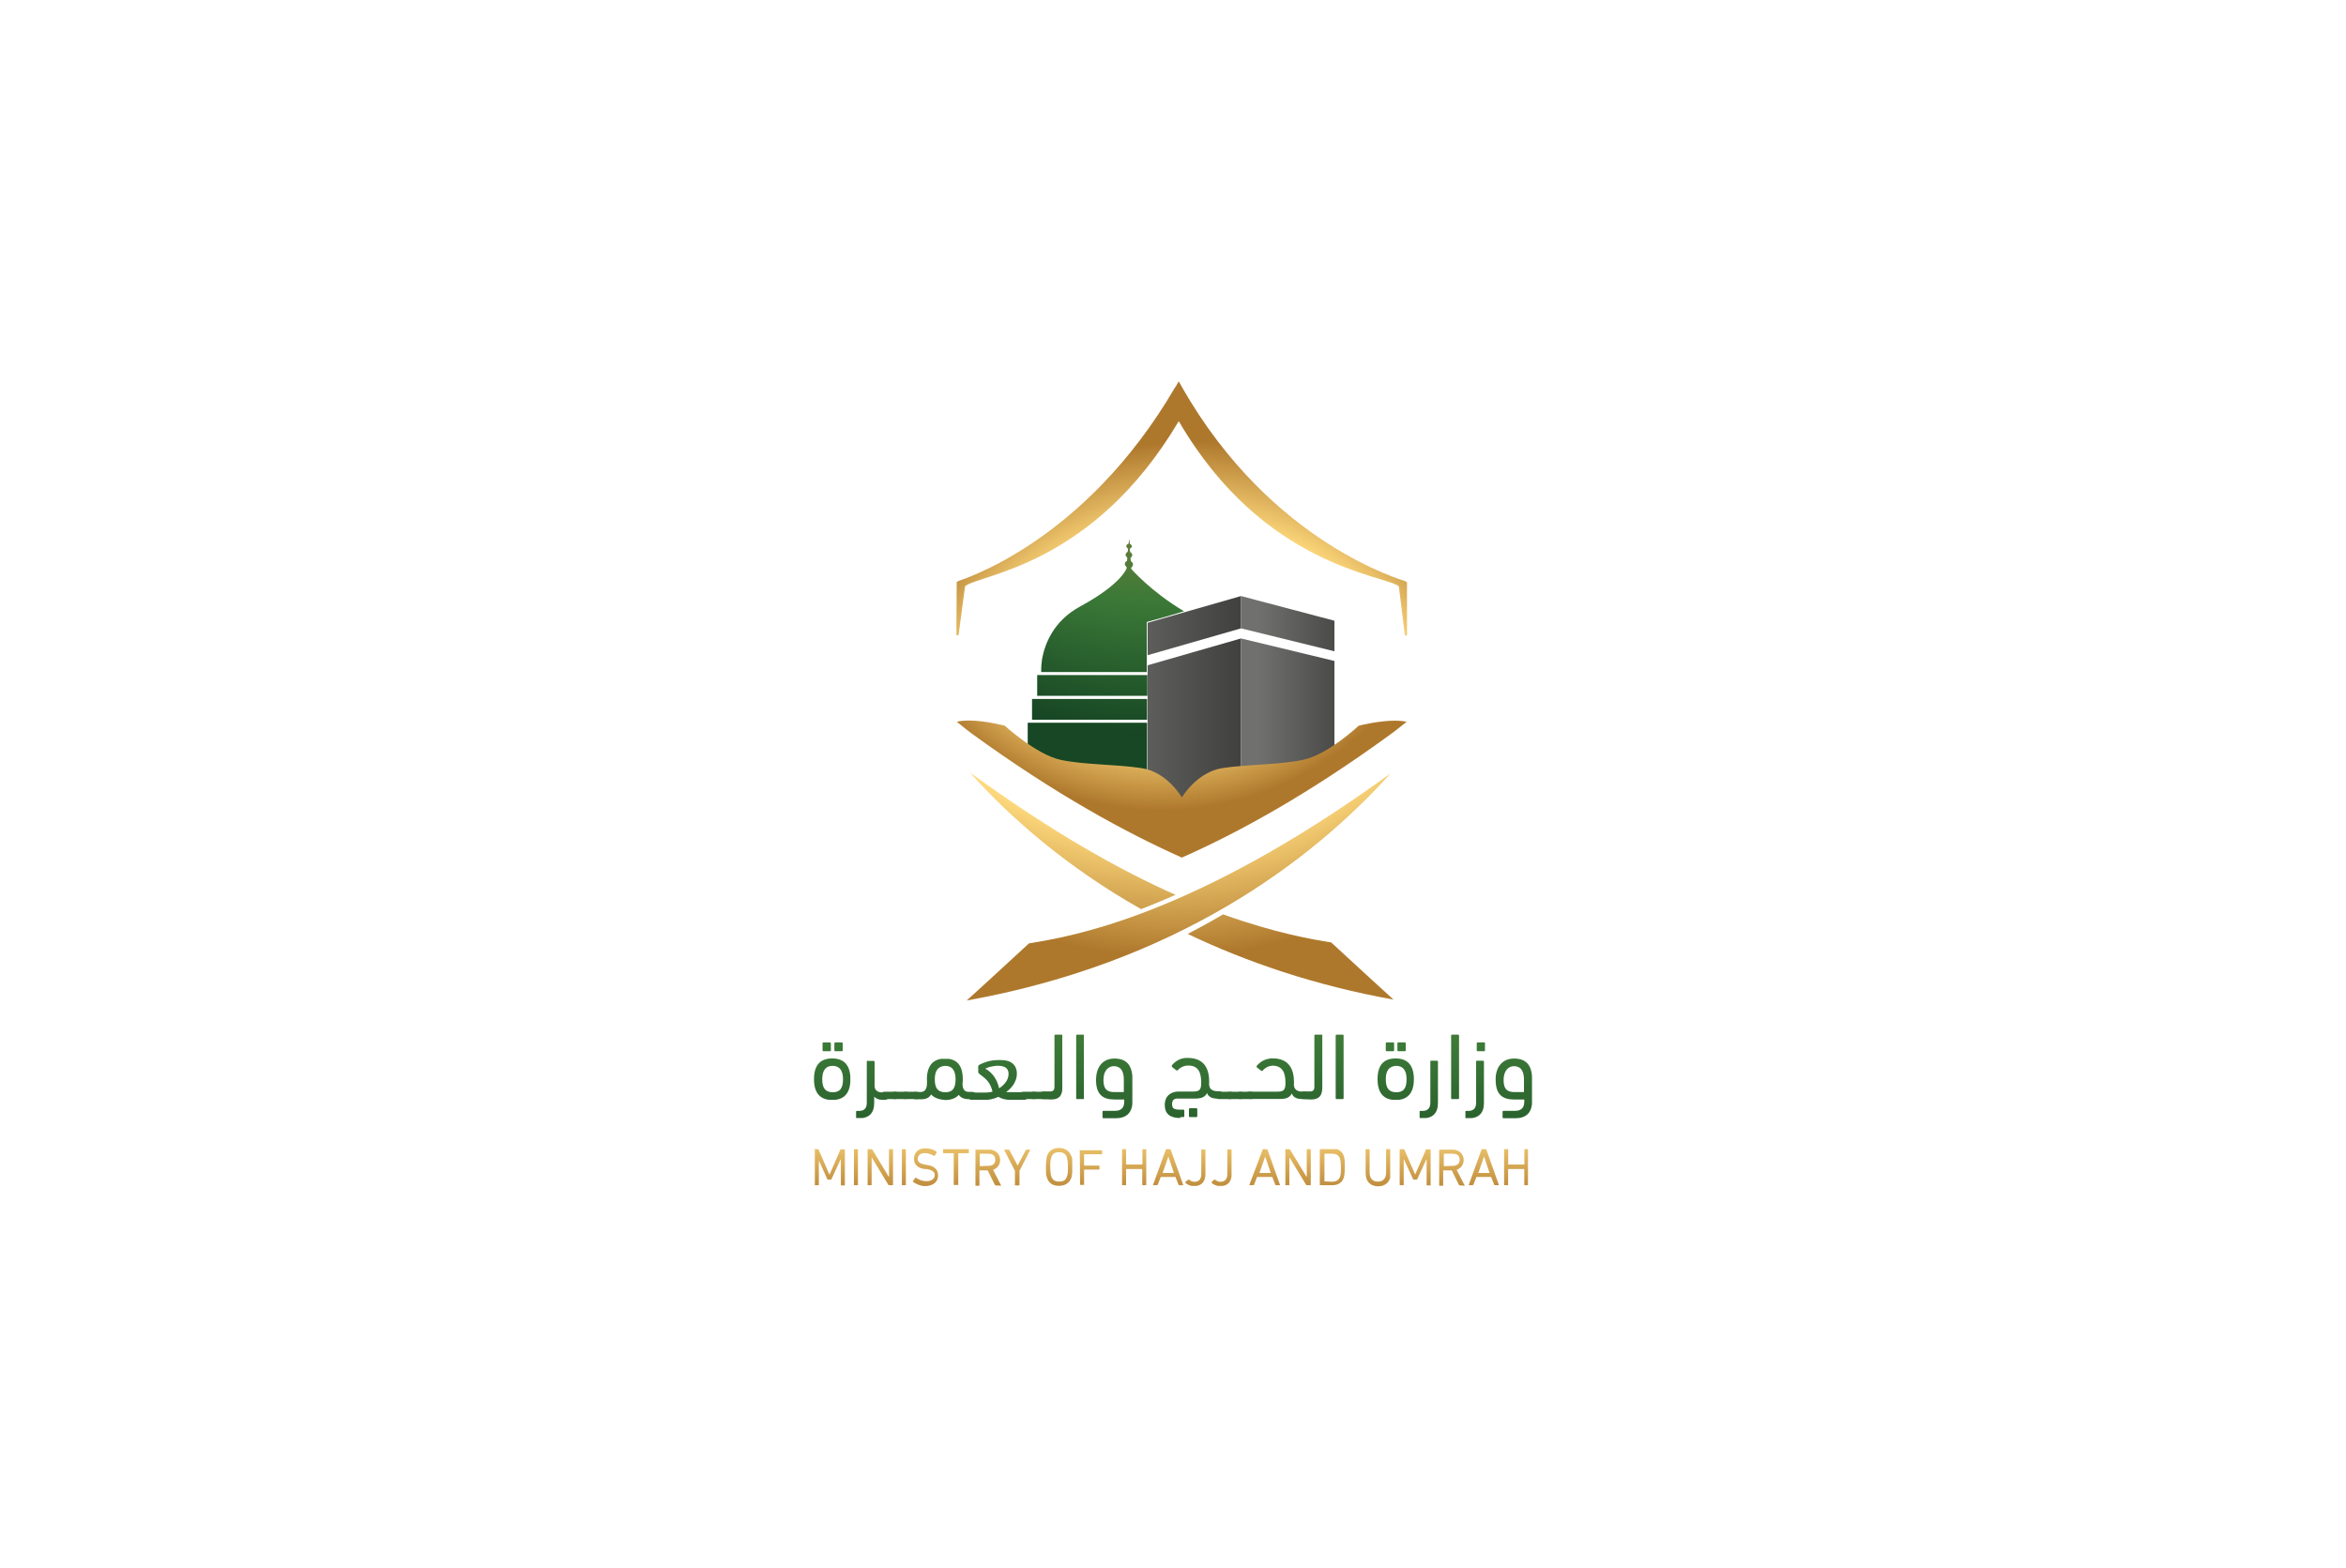 <?xml version="1.0" encoding="UTF-8"?>
<svg id="Layer_2" data-name="Layer 2" xmlns="http://www.w3.org/2000/svg" xmlns:xlink="http://www.w3.org/1999/xlink" viewBox="0 0 228 152.36">
  <defs>
    <style>
      .cls-1 {
        fill: none;
      }

      .cls-2 {
        fill: url(#radial-gradient-7);
      }

      .cls-3 {
        fill: url(#radial-gradient-6);
      }

      .cls-4 {
        fill: url(#radial-gradient-5);
      }

      .cls-5 {
        fill: url(#radial-gradient-4);
      }

      .cls-6 {
        fill: url(#radial-gradient-9);
      }

      .cls-7 {
        fill: url(#radial-gradient-8);
      }

      .cls-8 {
        fill: url(#radial-gradient-3);
      }

      .cls-9 {
        fill: url(#radial-gradient-2);
      }

      .cls-10 {
        fill: url(#linear-gradient-8);
      }

      .cls-11 {
        fill: url(#linear-gradient-7);
      }

      .cls-12 {
        fill: url(#linear-gradient-5);
      }

      .cls-13 {
        fill: url(#linear-gradient-6);
      }

      .cls-14 {
        fill: url(#linear-gradient-9);
      }

      .cls-15 {
        fill: url(#linear-gradient-4);
      }

      .cls-16 {
        fill: url(#linear-gradient-3);
      }

      .cls-17 {
        fill: url(#linear-gradient-2);
      }

      .cls-18 {
        fill: url(#radial-gradient);
      }

      .cls-19 {
        fill: url(#linear-gradient);
      }

      .cls-20 {
        clip-path: url(#clippath-17);
      }

      .cls-21 {
        clip-path: url(#clippath-19);
      }

      .cls-22 {
        clip-path: url(#clippath-11);
      }

      .cls-23 {
        clip-path: url(#clippath-16);
      }

      .cls-24 {
        clip-path: url(#clippath-18);
      }

      .cls-25 {
        clip-path: url(#clippath-10);
      }

      .cls-26 {
        clip-path: url(#clippath-15);
      }

      .cls-27 {
        clip-path: url(#clippath-13);
      }

      .cls-28 {
        clip-path: url(#clippath-14);
      }

      .cls-29 {
        clip-path: url(#clippath-12);
      }

      .cls-30 {
        clip-path: url(#clippath-50);
      }

      .cls-31 {
        clip-path: url(#clippath-55);
      }

      .cls-32 {
        clip-path: url(#clippath-52);
      }

      .cls-33 {
        clip-path: url(#clippath-57);
      }

      .cls-34 {
        clip-path: url(#clippath-54);
      }

      .cls-35 {
        clip-path: url(#clippath-56);
      }

      .cls-36 {
        clip-path: url(#clippath-53);
      }

      .cls-37 {
        clip-path: url(#clippath-51);
      }

      .cls-38 {
        clip-path: url(#clippath-58);
      }

      .cls-39 {
        clip-path: url(#clippath-31);
      }

      .cls-40 {
        clip-path: url(#clippath-32);
      }

      .cls-41 {
        clip-path: url(#clippath-33);
      }

      .cls-42 {
        clip-path: url(#clippath-34);
      }

      .cls-43 {
        clip-path: url(#clippath-35);
      }

      .cls-44 {
        clip-path: url(#clippath-39);
      }

      .cls-45 {
        clip-path: url(#clippath-30);
      }

      .cls-46 {
        clip-path: url(#clippath-36);
      }

      .cls-47 {
        clip-path: url(#clippath-37);
      }

      .cls-48 {
        clip-path: url(#clippath-38);
      }

      .cls-49 {
        clip-path: url(#clippath-27);
      }

      .cls-50 {
        clip-path: url(#clippath-29);
      }

      .cls-51 {
        clip-path: url(#clippath-26);
      }

      .cls-52 {
        clip-path: url(#clippath-28);
      }

      .cls-53 {
        clip-path: url(#clippath-20);
      }

      .cls-54 {
        clip-path: url(#clippath-21);
      }

      .cls-55 {
        clip-path: url(#clippath-22);
      }

      .cls-56 {
        clip-path: url(#clippath-23);
      }

      .cls-57 {
        clip-path: url(#clippath-24);
      }

      .cls-58 {
        clip-path: url(#clippath-25);
      }

      .cls-59 {
        clip-path: url(#clippath-41);
      }

      .cls-60 {
        clip-path: url(#clippath-42);
      }

      .cls-61 {
        clip-path: url(#clippath-43);
      }

      .cls-62 {
        clip-path: url(#clippath-44);
      }

      .cls-63 {
        clip-path: url(#clippath-45);
      }

      .cls-64 {
        clip-path: url(#clippath-49);
      }

      .cls-65 {
        clip-path: url(#clippath-40);
      }

      .cls-66 {
        clip-path: url(#clippath-46);
      }

      .cls-67 {
        clip-path: url(#clippath-47);
      }

      .cls-68 {
        clip-path: url(#clippath-48);
      }

      .cls-69 {
        clip-path: url(#clippath-1);
      }

      .cls-70 {
        clip-path: url(#clippath-3);
      }

      .cls-71 {
        clip-path: url(#clippath-4);
      }

      .cls-72 {
        clip-path: url(#clippath-2);
      }

      .cls-73 {
        clip-path: url(#clippath-7);
      }

      .cls-74 {
        clip-path: url(#clippath-6);
      }

      .cls-75 {
        clip-path: url(#clippath-9);
      }

      .cls-76 {
        clip-path: url(#clippath-8);
      }

      .cls-77 {
        clip-path: url(#clippath-5);
      }

      .cls-78 {
        fill: #fff;
      }

      .cls-79 {
        fill: url(#linear-gradient-43);
      }

      .cls-80 {
        fill: url(#linear-gradient-40);
      }

      .cls-81 {
        fill: url(#linear-gradient-41);
      }

      .cls-82 {
        fill: url(#linear-gradient-42);
      }

      .cls-83 {
        fill: url(#linear-gradient-49);
      }

      .cls-84 {
        fill: url(#linear-gradient-48);
      }

      .cls-85 {
        fill: url(#linear-gradient-45);
      }

      .cls-86 {
        fill: url(#linear-gradient-47);
      }

      .cls-87 {
        fill: url(#linear-gradient-44);
      }

      .cls-88 {
        fill: url(#linear-gradient-46);
      }

      .cls-89 {
        fill: url(#linear-gradient-10);
      }

      .cls-90 {
        fill: url(#linear-gradient-11);
      }

      .cls-91 {
        fill: url(#linear-gradient-12);
      }

      .cls-92 {
        fill: url(#linear-gradient-13);
      }

      .cls-93 {
        fill: url(#linear-gradient-19);
      }

      .cls-94 {
        fill: url(#linear-gradient-14);
      }

      .cls-95 {
        fill: url(#linear-gradient-21);
      }

      .cls-96 {
        fill: url(#linear-gradient-20);
      }

      .cls-97 {
        fill: url(#linear-gradient-22);
      }

      .cls-98 {
        fill: url(#linear-gradient-23);
      }

      .cls-99 {
        fill: url(#linear-gradient-28);
      }

      .cls-100 {
        fill: url(#linear-gradient-25);
      }

      .cls-101 {
        fill: url(#linear-gradient-32);
      }

      .cls-102 {
        fill: url(#linear-gradient-31);
      }

      .cls-103 {
        fill: url(#linear-gradient-33);
      }

      .cls-104 {
        fill: url(#linear-gradient-30);
      }

      .cls-105 {
        fill: url(#linear-gradient-15);
      }

      .cls-106 {
        fill: url(#linear-gradient-16);
      }

      .cls-107 {
        fill: url(#linear-gradient-17);
      }

      .cls-108 {
        fill: url(#linear-gradient-18);
      }

      .cls-109 {
        fill: url(#linear-gradient-35);
      }

      .cls-110 {
        fill: url(#linear-gradient-34);
      }

      .cls-111 {
        fill: url(#linear-gradient-36);
      }

      .cls-112 {
        fill: url(#linear-gradient-38);
      }

      .cls-113 {
        fill: url(#linear-gradient-27);
      }

      .cls-114 {
        fill: url(#linear-gradient-24);
      }

      .cls-115 {
        fill: url(#linear-gradient-26);
      }

      .cls-116 {
        fill: url(#linear-gradient-29);
      }

      .cls-117 {
        fill: url(#linear-gradient-37);
      }

      .cls-118 {
        fill: url(#linear-gradient-39);
      }

      .cls-119 {
        fill: url(#linear-gradient-50);
      }

      .cls-120 {
        clip-path: url(#clippath);
      }
    </style>
    <clipPath id="clippath">
      <polygon class="cls-1" points="120.61 62.05 111.53 64.66 111.53 78.73 120.61 76.71 120.61 62.05"/>
    </clipPath>
    <linearGradient id="linear-gradient" x1="-723.37" y1="435.01" x2="-722.95" y2="435.01" gradientTransform="translate(-27793.13 -16716.11) rotate(-180) scale(38.59 -38.59)" gradientUnits="userSpaceOnUse">
      <stop offset="0" stop-color="#3d3d3b"/>
      <stop offset="1" stop-color="#70706f"/>
    </linearGradient>
    <clipPath id="clippath-1">
      <polygon class="cls-1" points="120.61 57.93 111.53 60.53 111.53 63.68 120.61 61.07 120.61 57.93"/>
    </clipPath>
    <linearGradient id="linear-gradient-2" y1="435.35" y2="435.35" gradientTransform="translate(-27793.13 -16738.91) rotate(-180) scale(38.59 -38.59)" xlink:href="#linear-gradient"/>
    <clipPath id="clippath-2">
      <polygon class="cls-1" points="120.61 62.05 120.61 62.05 120.61 76.71 129.69 73.32 129.69 64.24 120.61 62.05"/>
    </clipPath>
    <linearGradient id="linear-gradient-3" x1="-729.23" y1="440.55" x2="-728.81" y2="440.55" gradientTransform="translate(-17289.02 -10453.62) rotate(-180) scale(23.89 -23.89)" xlink:href="#linear-gradient"/>
    <clipPath id="clippath-3">
      <polygon class="cls-1" points="120.61 57.93 120.61 57.93 120.61 61.07 129.69 63.3 129.69 60.33 120.61 57.93"/>
    </clipPath>
    <linearGradient id="linear-gradient-4" x1="-729.23" y1="441.06" x2="-728.81" y2="441.06" gradientTransform="translate(-17289.02 -10474.47) rotate(-180) scale(23.89 -23.89)" xlink:href="#linear-gradient"/>
    <clipPath id="clippath-4">
      <path class="cls-1" d="M79.91,104.89c0-.8.3-1.3,1.01-1.3s1.01.5,1.01,1.3c0,.89-.3,1.27-1.01,1.27-.71-.02-1.01-.4-1.01-1.27M79.11,104.89c0,1.43.68,2.02,1.77,2.02s1.77-.59,1.77-2.02-.68-2.02-1.77-2.02-1.77.57-1.77,2.02M80.03,101.31s-.09,0-.09.09v.68s0,.09.09.09h.63s.09,0,.09-.09v-.68s0-.09-.09-.09h-.63ZM81.18,101.31s-.09,0-.09.09v.68s0,.09.09.09h.63s.09,0,.09-.09v-.68s0-.09-.09-.09h-.63Z"/>
    </clipPath>
    <linearGradient id="linear-gradient-5" x1="-709.87" y1="430.32" x2="-709.45" y2="430.32" gradientTransform="translate(-45998.97 76084.7) rotate(90) scale(107.08 -107.08)" gradientUnits="userSpaceOnUse">
      <stop offset="0" stop-color="#ab882a"/>
      <stop offset=".04" stop-color="#ab882a"/>
      <stop offset=".17" stop-color="#9e8435"/>
      <stop offset=".32" stop-color="#8f803c"/>
      <stop offset=".66" stop-color="#3b7937"/>
      <stop offset="1" stop-color="#174724"/>
    </linearGradient>
    <clipPath id="clippath-5">
      <path class="cls-1" d="M84.33,103.08s-.09,0-.09.09v4c0,.54-.24.8-.75.8h-.21s-.09,0-.09.09v.54s0,.09.09.09h.17c1.01,0,1.51-.5,1.51-1.51v-.59c.21.21.47.3.75.3h.21c.3,0,.38-.03.38-.38,0-.26-.12-.33-.38-.33h-.09c-.54,0-.83-.21-.83-.63v-2.35s0-.09-.09-.09h-.59v-.02Z"/>
    </clipPath>
    <linearGradient id="linear-gradient-6" y1="430.27" y2="430.27" gradientTransform="translate(-45989.78 76084.7) rotate(90) scale(107.08 -107.08)" xlink:href="#linear-gradient-5"/>
    <clipPath id="clippath-6">
      <path class="cls-1" d="M85.96,106.11c-.26,0-.3.09-.3.38,0,.26.03.33.3.33h1.01c.3,0,.38-.09.38-.38,0-.24-.12-.33-.38-.33h-1.01Z"/>
    </clipPath>
    <linearGradient id="linear-gradient-7" x1="-709.87" y1="430.25" x2="-709.45" y2="430.25" gradientTransform="translate(-45985.57 76084.7) rotate(90) scale(107.08 -107.08)" xlink:href="#linear-gradient-5"/>
    <clipPath id="clippath-7">
      <path class="cls-1" d="M86.97,106.11c-.26,0-.3.09-.3.38,0,.26.03.33.3.33h1.01c.3,0,.38-.09.38-.38,0-.24-.12-.33-.38-.33h-1.01Z"/>
    </clipPath>
    <linearGradient id="linear-gradient-8" x1="-709.87" y1="430.23" x2="-709.45" y2="430.23" gradientTransform="translate(-45983.18 76084.7) rotate(90) scale(107.08 -107.08)" xlink:href="#linear-gradient-5"/>
    <clipPath id="clippath-8">
      <path class="cls-1" d="M88.03,106.11c-.24,0-.3.09-.3.38,0,.26.03.33.3.33h1.01c.3,0,.38-.09.38-.38,0-.24-.12-.33-.38-.33h-1.01Z"/>
    </clipPath>
    <linearGradient id="linear-gradient-9" x1="-709.87" y1="430.22" x2="-709.45" y2="430.22" gradientTransform="translate(-45980.68 76084.7) rotate(90) scale(107.08 -107.08)" xlink:href="#linear-gradient-5"/>
    <clipPath id="clippath-9">
      <path class="cls-1" d="M90.85,104.89c0-.8.3-1.27,1.01-1.3.71,0,1.01.5,1.01,1.3,0,.89-.3,1.27-1.01,1.27-.73-.02-1.01-.4-1.01-1.27M90.09,104.92v.38c0,.63-.3.83-.59.83h-.47c-.3,0-.38.03-.38.33,0,.26.12.38.38.38h.42c.33,0,.8-.03,1.04-.47.3.33.77.5,1.39.54.54,0,1.01-.17,1.3-.5.26.38.71.42,1.04.42h.21c.3,0,.38-.03.38-.38,0-.26-.12-.33-.38-.33h-.3c-.3,0-.59-.17-.59-.8.03-.12.03-.3.03-.42,0-1.43-.63-2.02-1.77-2.02-1.04.02-1.72.61-1.72,2.04Z"/>
    </clipPath>
    <linearGradient id="linear-gradient-10" x1="-709.87" y1="430.18" x2="-709.45" y2="430.18" gradientTransform="translate(-45973.13 76084.7) rotate(90) scale(107.08 -107.08)" xlink:href="#linear-gradient-5"/>
    <clipPath id="clippath-10">
      <path class="cls-1" d="M95.76,103.88c.12-.12.63-.26,1.13-.3.68,0,1.13.17,1.13.8s-.5,1.13-.92,1.39c-.19-.89-.7-1.57-1.34-1.9M96.97,103.03c-.83,0-1.51.3-1.81.47-.03,0-.09.09-.09.17v.54s.03.09.12.17c.54.42,1.04.71,1.27,1.72-.38.09-.63.09-.8.09h-1.17c-.3,0-.38.03-.38.33,0,.26.12.38.38.38h1.27c.38,0,.83-.09,1.27-.3.33.21.75.3,1.18.3h1.27c.3,0,.38-.12.38-.42,0-.26-.12-.33-.38-.33h-1.39c-.12,0-.21,0-.3-.03.47-.3,1.04-.97,1.04-1.77s-.52-1.32-1.51-1.32c-.12-.02-.24,0-.37,0Z"/>
    </clipPath>
    <linearGradient id="linear-gradient-11" x1="-709.87" y1="430.11" x2="-709.45" y2="430.11" gradientTransform="translate(-45960.68 76084.7) rotate(90) scale(107.08 -107.08)" xlink:href="#linear-gradient-5"/>
    <clipPath id="clippath-11">
      <path class="cls-1" d="M99.46,106.11c-.24,0-.3.09-.3.38,0,.26.03.33.3.33h1.01c.3,0,.38-.09.38-.38,0-.24-.12-.33-.38-.33h-1.01Z"/>
    </clipPath>
    <linearGradient id="linear-gradient-12" x1="-709.87" y1="430.07" x2="-709.45" y2="430.07" gradientTransform="translate(-45953.47 76084.7) rotate(90) scale(107.08 -107.08)" xlink:href="#linear-gradient-5"/>
    <clipPath id="clippath-12">
      <path class="cls-1" d="M100.47,106.11c-.26,0-.3.09-.3.38,0,.26.03.33.3.33h1.01c.3,0,.38-.09.38-.38,0-.24-.12-.33-.38-.33h-1.01Z"/>
    </clipPath>
    <linearGradient id="linear-gradient-13" x1="-709.87" y1="430.06" x2="-709.45" y2="430.06" gradientTransform="translate(-45951.07 76084.7) rotate(90) scale(107.08 -107.08)" xlink:href="#linear-gradient-5"/>
    <clipPath id="clippath-13">
      <path class="cls-1" d="M102.57,100.56s-.09,0-.09.09v4.96c0,.33-.12.47-.42.47h-.59c-.3,0-.38.12-.38.42,0,.26.12.33.38.33l.68.03c.8,0,1.1-.38,1.1-1.18v-5.04s0-.09-.09-.09h-.59v.02Z"/>
    </clipPath>
    <linearGradient id="linear-gradient-14" x1="-709.87" y1="430.04" x2="-709.45" y2="430.04" gradientTransform="translate(-45948.32 76084.7) rotate(90) scale(107.08 -107.08)" xlink:href="#linear-gradient-5"/>
    <clipPath id="clippath-14">
      <path class="cls-1" d="M104.68,100.56s-.09,0-.09.09v6.09s0,.09.09.09h.59s.09,0,.09-.09v-6.09s0-.09-.09-.09h-.59Z"/>
    </clipPath>
    <linearGradient id="linear-gradient-15" x1="-709.87" y1="430.01" x2="-709.45" y2="430.01" gradientTransform="translate(-45941.68 76084.7) rotate(90) scale(107.08 -107.08)" xlink:href="#linear-gradient-5"/>
    <clipPath id="clippath-15">
      <path class="cls-1" d="M107.24,104.96c0-.83.42-1.34,1.01-1.34.68,0,.97.5.97,1.3v1.22h-.92c-.73,0-1.06-.3-1.06-1.18M106.52,104.96c0,1.43.68,1.9,1.77,1.9h.97v.21c0,.71-.42.89-.89.89h-1.13s-.09,0-.09.09v.54s0,.09.09.09h1.22c.97,0,1.6-.5,1.6-1.64v-2.14c0-1.43-.63-2.02-1.77-2.02-.97,0-1.77.66-1.77,2.09Z"/>
    </clipPath>
    <linearGradient id="linear-gradient-16" x1="-709.87" y1="429.97" x2="-709.45" y2="429.97" gradientTransform="translate(-45933.78 76084.7) rotate(90) scale(107.08 -107.08)" xlink:href="#linear-gradient-5"/>
    <clipPath id="clippath-16">
      <path class="cls-1" d="M115.64,107.71s-.09,0-.09.09v.68s0,.09.09.09h.63s.09,0,.09-.09v-.68s0-.09-.09-.09h-.63ZM113.88,103.58s0,.09.03.12l.42.33s.09.03.12,0c.26-.3.63-.47,1.04-.47.97,0,1.25.68,1.25,1.64,0,.68-.12.89-.8.89h-1.44c-.54,0-1.3.3-1.3,1.3,0,.89.54,1.27,1.51,1.27v-.09h.3s.09,0,.09-.09v-.54s0-.09-.09-.09h-.3c-.63,0-.8-.12-.8-.54,0-.3.12-.54.5-.54h1.77c.54,0,.92-.12,1.13-.54.12.38.5.54.92.54h.21c.3,0,.38-.03.38-.38,0-.26-.12-.33-.38-.33h-.09c-.5,0-.8-.21-.83-.59-.03-.09,0-.21,0-.3,0-1.22-.42-2.35-2.1-2.35-.71-.02-1.22.33-1.55.75Z"/>
    </clipPath>
    <linearGradient id="linear-gradient-17" x1="-709.87" y1="429.87" x2="-709.45" y2="429.87" gradientTransform="translate(-45915.38 76084.7) rotate(90) scale(107.08 -107.08)" xlink:href="#linear-gradient-5"/>
    <clipPath id="clippath-17">
      <path class="cls-1" d="M118.51,106.11c-.26,0-.3.09-.3.38,0,.26.03.33.3.33h1.01c.3,0,.38-.09.38-.38,0-.24-.12-.33-.38-.33h-1.01Z"/>
    </clipPath>
    <linearGradient id="linear-gradient-18" x1="-709.87" y1="429.83" x2="-709.45" y2="429.83" gradientTransform="translate(-45908.18 76084.7) rotate(90) scale(107.08 -107.08)" xlink:href="#linear-gradient-5"/>
    <clipPath id="clippath-18">
      <path class="cls-1" d="M119.52,106.11c-.26,0-.3.09-.3.38,0,.26.03.33.3.33h1.01c.3,0,.38-.09.38-.38,0-.24-.12-.33-.38-.33h-1.01Z"/>
    </clipPath>
    <linearGradient id="linear-gradient-19" x1="-709.87" y1="429.81" x2="-709.45" y2="429.81" gradientTransform="translate(-45905.78 76084.7) rotate(90) scale(107.08 -107.08)" xlink:href="#linear-gradient-5"/>
    <clipPath id="clippath-19">
      <path class="cls-1" d="M120.56,106.11c-.26,0-.3.09-.3.38,0,.26.03.33.3.33h1.01c.3,0,.38-.09.38-.38,0-.24-.12-.33-.38-.33h-1.01Z"/>
    </clipPath>
    <linearGradient id="linear-gradient-20" x1="-709.87" y1="429.8" x2="-709.45" y2="429.8" gradientTransform="translate(-45903.28 76084.7) rotate(90) scale(107.08 -107.08)" xlink:href="#linear-gradient-5"/>
    <clipPath id="clippath-20">
      <path class="cls-1" d="M122.12,103.62s0,.09.03.12l.42.33s.09.03.12,0c.26-.3.59-.47.97-.5.97,0,1.27.68,1.27,1.64,0,.68-.12.89-.8.89h-2.61c-.3,0-.38.03-.38.33,0,.24.12.38.38.38h2.9c.54,0,.92-.12,1.13-.54.12.38.5.54.92.54h.21c.3,0,.38-.03.38-.38,0-.24-.12-.33-.38-.33h-.09c-.5,0-.8-.21-.83-.59-.03-.09,0-.21,0-.3,0-1.22-.42-2.35-2.1-2.35-.71.02-1.22.35-1.55.77Z"/>
    </clipPath>
    <linearGradient id="linear-gradient-21" x1="-709.87" y1="429.76" x2="-709.45" y2="429.76" gradientTransform="translate(-45896.13 76084.7) rotate(90) scale(107.08 -107.08)" xlink:href="#linear-gradient-5"/>
    <clipPath id="clippath-21">
      <path class="cls-1" d="M127.83,100.56s-.09,0-.09.09v4.96c0,.33-.12.47-.42.47h-.59c-.3,0-.38.12-.38.42,0,.26.12.33.38.33l.68.03c.8,0,1.1-.38,1.1-1.18v-5.04s0-.09-.09-.09h-.59v.02Z"/>
    </clipPath>
    <linearGradient id="linear-gradient-22" x1="-709.87" y1="429.72" x2="-709.45" y2="429.72" gradientTransform="translate(-45888.22 76084.7) rotate(90) scale(107.08 -107.08)" xlink:href="#linear-gradient-5"/>
    <clipPath id="clippath-22">
      <path class="cls-1" d="M129.9,100.56s-.09,0-.09.09v6.09s0,.09.09.09h.59s.09,0,.09-.09v-6.09s0-.09-.09-.09h-.59Z"/>
    </clipPath>
    <linearGradient id="linear-gradient-23" x1="-709.87" y1="429.68" x2="-709.45" y2="429.68" gradientTransform="translate(-45881.68 76084.7) rotate(90) scale(107.08 -107.08)" xlink:href="#linear-gradient-5"/>
    <clipPath id="clippath-23">
      <path class="cls-1" d="M134.68,104.89c0-.8.3-1.27,1.01-1.3.71,0,1.01.5,1.01,1.3,0,.89-.3,1.27-1.01,1.27-.71-.02-1.01-.4-1.01-1.27M133.88,104.89c0,1.43.68,2.02,1.76,2.02s1.77-.59,1.77-2.02-.68-2.02-1.77-2.02-1.76.57-1.76,2.02M134.77,101.31s-.09,0-.09.09v.68s0,.09.09.09h.63s.09,0,.09-.09v-.68s0-.09-.09-.09h-.63ZM135.9,101.31s-.09,0-.09.09v.68s0,.09.09.09h.63s.09,0,.09-.09v-.68s0-.09-.09-.09h-.63Z"/>
    </clipPath>
    <linearGradient id="linear-gradient-24" y1="429.61" y2="429.61" gradientTransform="translate(-45868.68 76084.7) rotate(90) scale(107.08 -107.08)" xlink:href="#linear-gradient-5"/>
    <clipPath id="clippath-24">
      <path class="cls-1" d="M139.1,103.08s-.09,0-.09.09v4c0,.54-.26.8-.77.8h-.21s-.09,0-.09.09v.54s0,.09.09.09h.21c1.01,0,1.51-.5,1.51-1.51v-4s0-.09-.09-.09h-.57Z"/>
    </clipPath>
    <linearGradient id="linear-gradient-25" y1="429.57" y2="429.57" gradientTransform="translate(-45861.03 76084.7) rotate(90) scale(107.08 -107.08)" xlink:href="#linear-gradient-5"/>
    <clipPath id="clippath-25">
      <path class="cls-1" d="M141.12,100.56s-.09,0-.09.09v6.09s0,.09.09.09h.59s.09,0,.09-.09v-6.09s0-.09-.09-.09h-.59Z"/>
    </clipPath>
    <linearGradient id="linear-gradient-26" x1="-709.87" y1="429.54" x2="-709.45" y2="429.54" gradientTransform="translate(-45854.97 76084.7) rotate(90) scale(107.08 -107.08)" xlink:href="#linear-gradient-5"/>
    <clipPath id="clippath-26">
      <path class="cls-1" d="M143.55,103.08s-.09,0-.09.09v4c0,.54-.26.8-.75.8h-.21s-.09,0-.09.09v.54s0,.09.09.09h.21c1.01,0,1.51-.5,1.51-1.51v-4s0-.09-.09-.09h-.59ZM143.61,101.31s-.09,0-.09.09v.68s0,.09.09.09h.63s.09,0,.09-.09v-.68s0-.09-.09-.09h-.63Z"/>
    </clipPath>
    <linearGradient id="linear-gradient-27" x1="-709.87" y1="429.51" x2="-709.45" y2="429.51" gradientTransform="translate(-45850.32 76084.7) rotate(90) scale(107.08 -107.08)" xlink:href="#linear-gradient-5"/>
    <clipPath id="clippath-27">
      <path class="cls-1" d="M146.13,104.96c0-.83.42-1.34,1.01-1.34.68,0,.97.5.97,1.3v1.22h-.92c-.73,0-1.06-.3-1.06-1.18M145.36,104.96c0,1.43.68,1.9,1.77,1.9h1.01v.21c0,.71-.42.89-.89.89h-1.13s-.09,0-.09.09v.54s0,.09.09.09h1.18c.97,0,1.6-.5,1.6-1.64v-2.14c0-1.43-.63-2.02-1.76-2.02-.99,0-1.79.66-1.79,2.09Z"/>
    </clipPath>
    <linearGradient id="linear-gradient-28" x1="-709.87" y1="429.47" x2="-709.45" y2="429.47" gradientTransform="translate(-45841.38 76084.7) rotate(90) scale(107.08 -107.08)" xlink:href="#linear-gradient-5"/>
    <clipPath id="clippath-28">
      <path class="cls-1" d="M81.77,111.69s-.03,0-.09.03l-1.04,2.4h-.05l-1.04-2.4s-.03-.03-.09-.03h-.33s-.03,0-.03.03h.09v3.44s0,.03.03.03h.33s.03,0,.03-.03v-2.38l.83,1.84s.03.03.09.03h.21s.03,0,.09-.03l.89-1.93h.03v2.49s0,.03.03.03h.33s.03,0,.03-.03v-3.44s0-.03-.03-.03h-.31v-.02Z"/>
    </clipPath>
    <linearGradient id="linear-gradient-29" x1="-708.3" y1="432.89" x2="-707.88" y2="432.89" gradientTransform="translate(-28741.72 47247.43) rotate(90) scale(66.58 -66.58)" gradientUnits="userSpaceOnUse">
      <stop offset="0" stop-color="#cf9921"/>
      <stop offset=".31" stop-color="#ebcd95"/>
      <stop offset=".74" stop-color="#ffda7e"/>
      <stop offset="1" stop-color="#ae782c"/>
    </linearGradient>
    <clipPath id="clippath-29">
      <path class="cls-1" d="M83.02,111.69s-.03,0-.03.03v3.44s0,.03.03.03h.33s.03,0,.03-.03v-3.44s0-.03-.03-.03h-.33Z"/>
    </clipPath>
    <linearGradient id="linear-gradient-30" y1="432.84" y2="432.84" gradientTransform="translate(-28735.57 47247.43) rotate(90) scale(66.58 -66.58)" xlink:href="#linear-gradient-29"/>
    <clipPath id="clippath-30">
      <path class="cls-1" d="M86.43,111.69s-.03,0-.03.03v2.64h-.03l-1.6-2.64s-.03-.03-.09-.03h-.33s-.03,0-.03.03v3.44s0,.03.03.03h.33s.03,0,.03-.03v-2.64h.03l1.6,2.64s.03.03.09.03h.33s.03,0,.03-.03v-3.44s0-.03-.03-.03h-.33Z"/>
    </clipPath>
    <linearGradient id="linear-gradient-31" y1="432.79" y2="432.79" gradientTransform="translate(-28729.97 47247.43) rotate(90) scale(66.58 -66.58)" xlink:href="#linear-gradient-29"/>
    <clipPath id="clippath-31">
      <path class="cls-1" d="M87.68,111.69s-.03,0-.03.03v3.44s0,.03.03.03h.33s.03,0,.03-.03v-3.44s0-.03-.03-.03h-.33Z"/>
    </clipPath>
    <linearGradient id="linear-gradient-32" y1="432.74" y2="432.74" gradientTransform="translate(-28724.47 47247.43) rotate(90) scale(66.58 -66.58)" xlink:href="#linear-gradient-29"/>
    <clipPath id="clippath-32">
      <path class="cls-1" d="M88.83,112.61c0,.59.38.92,1.04,1.01h.21c.59.12.77.3.77.59,0,.33-.3.59-.8.59-.42,0-.8-.17-1.01-.33t-.09,0l-.21.3s-.03.03,0,.09c.3.24.8.42,1.13.42.89,0,1.3-.47,1.3-1.04s-.38-.92-1.04-1.01l-.17-.03c-.54-.09-.77-.26-.77-.54,0-.38.26-.59.68-.59.33,0,.59.09.89.26t.09,0l.17-.3s.03-.03,0-.09c-.26-.21-.63-.33-1.04-.33-.7-.03-1.15.38-1.15,1.01Z"/>
    </clipPath>
    <linearGradient id="linear-gradient-33" x1="-708.3" y1="432.7" x2="-707.88" y2="432.7" gradientTransform="translate(-28719.5 47247.43) rotate(90) scale(66.58 -66.58)" xlink:href="#linear-gradient-29"/>
    <clipPath id="clippath-33">
      <path class="cls-1" d="M91.69,111.69s-.03,0-.03.03v.33s0,.03.03.03h.97s.03,0,.03.03v3.03s0,.03.03.03h.38s.03,0,.03-.03v-3.03s0-.03.03-.03h.97s.03,0,.03-.03v-.33s0-.03-.03-.03h-2.47Z"/>
    </clipPath>
    <linearGradient id="linear-gradient-34" y1="432.64" y2="432.64" gradientTransform="translate(-28712.41 47247.43) rotate(90) scale(66.58 -66.58)" xlink:href="#linear-gradient-29"/>
    <clipPath id="clippath-34">
      <path class="cls-1" d="M95.22,113.29v-1.13s0-.03.03-.03h.8c.47,0,.68.21.68.59s-.26.59-.68.59l-.8.03s-.03-.02-.03-.05M94.83,111.74s-.03,0-.03.03v3.44s0,.03.03.03h.33s.03,0,.03-.03v-1.43s0-.03.03-.03h.77l.71,1.43s.03.03.09.03l.47.03q.09,0,.03-.03l-.77-1.51c.42-.17.68-.5.68-.97,0-.59-.47-1.01-1.13-1.01h-1.25v.02Z"/>
    </clipPath>
    <linearGradient id="linear-gradient-35" x1="-708.3" y1="432.57" x2="-707.88" y2="432.57" gradientTransform="translate(-28704.93 47247.43) rotate(90) scale(66.58 -66.58)" xlink:href="#linear-gradient-29"/>
    <clipPath id="clippath-35">
      <path class="cls-1" d="M99.79,111.74s-.03,0-.09.03l-.8,1.51-.8-1.51s-.03-.03-.09-.03h-.38s-.09,0-.03.03l1.04,2.02v1.39s0,.03.03.03h.38s.03,0,.03-.03v-1.39l1.04-2.02s0-.03-.03-.03h-.31Z"/>
    </clipPath>
    <linearGradient id="linear-gradient-36" x1="-708.3" y1="432.51" x2="-707.88" y2="432.51" gradientTransform="translate(-28698.23 47247.43) rotate(90) scale(66.58 -66.58)" xlink:href="#linear-gradient-29"/>
    <clipPath id="clippath-36">
      <path class="cls-1" d="M102.16,114.3c-.03-.12-.09-.38-.09-.89,0-.54.03-.75.09-.89.12-.38.33-.54.77-.54s.68.21.77.54c.03.12.09.38.09.89,0,.54-.03.77-.09.89-.09.38-.33.54-.77.54-.43,0-.68-.21-.77-.54M101.74,112.4c-.03.21-.09.42-.09,1.01s0,.8.09,1.01c.17.59.59.83,1.18.83.63,0,1.04-.3,1.22-.83.03-.21.09-.42.09-1.01s0-.8-.09-1.01c-.21-.54-.63-.83-1.22-.83s-1.03.3-1.18.83Z"/>
    </clipPath>
    <linearGradient id="linear-gradient-37" x1="-708.3" y1="432.43" x2="-707.88" y2="432.43" gradientTransform="translate(-28688.62 47247.43) rotate(90) scale(66.58 -66.58)" xlink:href="#linear-gradient-29"/>
    <clipPath id="clippath-37">
      <path class="cls-1" d="M104.97,111.69s-.03,0-.03.03l.03,3.41s0,.03.03.03h.33s.03,0,.03-.03v-1.43s0-.03.03-.03h1.43s.03,0,.03-.03v-.33s0-.03-.03-.03h-1.43s-.03,0-.03-.03v-1.04s0-.03.03-.03h1.69s.03,0,.03-.03v-.33s0-.03-.03-.03h-2.12v-.07Z"/>
    </clipPath>
    <linearGradient id="linear-gradient-38" x1="-708.3" y1="432.37" x2="-707.88" y2="432.37" gradientTransform="translate(-28681.22 47247.43) rotate(90) scale(66.58 -66.58)" xlink:href="#linear-gradient-29"/>
    <clipPath id="clippath-38">
      <path class="cls-1" d="M111.06,111.69s-.03,0-.03.03v1.43s0,.03-.03.03h-1.53s-.03,0-.03-.03v-1.43s0-.03-.03-.03h-.33s-.03,0-.03.03v3.44s0,.03.03.03h.33s.03,0,.03-.03v-1.51s0-.03.03-.03h1.51s.03,0,.03.03v1.51s0,.03.03.03h.33s.03,0,.03-.03v-3.44s0-.03-.03-.03h-.31Z"/>
    </clipPath>
    <linearGradient id="linear-gradient-39" y1="432.28" y2="432.28" gradientTransform="translate(-28671.27 47247.43) rotate(90) scale(66.58 -66.58)" xlink:href="#linear-gradient-29"/>
    <clipPath id="clippath-39">
      <path class="cls-1" d="M113.55,112.4l.54,1.6h-1.1l.56-1.6ZM113.34,111.69s-.03,0-.03.03l-1.25,3.44s0,.03.03.03h.33s.03,0,.09-.03l.3-.77h1.43l.3.77s.03.03.09.03h.33s.03,0,.03-.03l-1.22-3.44s-.03-.03-.09-.03h-.33Z"/>
    </clipPath>
    <linearGradient id="linear-gradient-40" y1="432.21" y2="432.21" gradientTransform="translate(-28663.47 47247.43) rotate(90) scale(66.58 -66.58)" xlink:href="#linear-gradient-29"/>
    <clipPath id="clippath-40">
      <path class="cls-1" d="M116.78,111.69s-.03,0-.03.03v2.37c0,.54-.24.77-.68.77-.21,0-.42-.12-.5-.21t-.09,0l-.26.21s0,.03-.03.09c.17.17.5.33.83.33.71,0,1.13-.38,1.13-1.18v-2.35s0-.03-.03-.03h-.33v-.02Z"/>
    </clipPath>
    <linearGradient id="linear-gradient-41" x1="-708.3" y1="432.16" x2="-707.88" y2="432.16" gradientTransform="translate(-28657.12 47247.43) rotate(90) scale(66.58 -66.58)" xlink:href="#linear-gradient-29"/>
    <clipPath id="clippath-41">
      <path class="cls-1" d="M119.31,111.69s-.03,0-.03.03v2.37c0,.54-.26.77-.68.77-.21,0-.42-.12-.5-.21t-.09,0l-.24.21s0,.03-.03.09c.17.17.5.33.83.33.71,0,1.13-.38,1.13-1.18v-2.35s0-.03-.03-.03h-.35v-.02Z"/>
    </clipPath>
    <linearGradient id="linear-gradient-42" x1="-708.3" y1="432.1" x2="-707.88" y2="432.1" gradientTransform="translate(-28651.12 47247.43) rotate(90) scale(66.58 -66.58)" xlink:href="#linear-gradient-29"/>
    <clipPath id="clippath-42">
      <path class="cls-1" d="M122.96,112.4l.54,1.6h-1.1l.56-1.6ZM122.75,111.69s-.03,0-.03.03l-1.3,3.44s0,.03.03.03h.33s.03,0,.09-.03l.3-.77h1.48l.3.77s.03.03.09.03h.33s.03,0,.03-.03l-1.22-3.44s-.03-.03-.09-.03h-.33Z"/>
    </clipPath>
    <linearGradient id="linear-gradient-43" y1="432.02" y2="432.02" gradientTransform="translate(-28641.12 47247.43) rotate(90) scale(66.58 -66.58)" xlink:href="#linear-gradient-29"/>
    <clipPath id="clippath-43">
      <path class="cls-1" d="M127.03,111.69s-.03,0-.03.03v2.64h-.03l-1.6-2.64s-.03-.03-.09-.03h-.33s-.03,0-.03.03v3.44s0,.03.03.03h.33s.03,0,.03-.03v-2.64h.03l1.6,2.64s.03.03.09.03h.33s.03,0,.03-.03v-3.44s0-.03-.03-.03h-.33Z"/>
    </clipPath>
    <linearGradient id="linear-gradient-44" y1="431.95" y2="431.95" gradientTransform="translate(-28633.37 47247.43) rotate(90) scale(66.58 -66.58)" xlink:href="#linear-gradient-29"/>
    <clipPath id="clippath-44">
      <path class="cls-1" d="M128.72,112.16s0-.03.03-.03h.68c.42,0,.68.12.8.47.03.12.09.33.09.89,0,.59-.03.77-.09.89-.12.33-.38.47-.8.47l-.68-.03s0,.03,0,0h-.03v-2.64ZM128.3,111.69s-.03,0-.03.03v3.44s0,.03.03.03h1.18c.59,0,.97-.26,1.13-.77.03-.21.09-.38.09-1.01s-.03-.8-.09-1.01c-.12-.5-.54-.77-1.13-.77h-1.18v.03Z"/>
    </clipPath>
    <linearGradient id="linear-gradient-45" y1="431.88" y2="431.88" gradientTransform="translate(-28625.47 47247.43) rotate(90) scale(66.58 -66.58)" xlink:href="#linear-gradient-29"/>
    <clipPath id="clippath-45">
      <path class="cls-1" d="M134.74,111.69s-.03,0-.03.03v2.23c0,.59-.3.89-.8.89s-.8-.3-.8-.89v-2.23s0-.03-.03-.03h-.33s-.03,0-.03.03v2.28c0,.8.42,1.27,1.18,1.3.8,0,1.27-.47,1.27-1.3v-2.28s0-.03-.03-.03h-.38Z"/>
    </clipPath>
    <linearGradient id="linear-gradient-46" x1="-708.3" y1="431.79" x2="-707.88" y2="431.79" gradientTransform="translate(-28614.97 47247.43) rotate(90) scale(66.58 -66.58)" xlink:href="#linear-gradient-29"/>
    <clipPath id="clippath-46">
      <path class="cls-1" d="M138.68,111.69s-.03,0-.09.03l-1.04,2.4h-.03l-1.04-2.4s-.03-.03-.09-.03h-.33s-.03,0-.03.03v3.44s0,.03.03.03h.33s.03,0,.03-.03v-2.47h.03l.89,1.93s.03.03.09.03h.21s.03,0,.09-.03l.89-1.93h.03v2.49s0,.03.03.03h.33s.03,0,.03-.03v-3.44s0-.03-.03-.03h-.33v-.02Z"/>
    </clipPath>
    <linearGradient id="linear-gradient-47" y1="431.71" y2="431.71" gradientTransform="translate(-28606.32 47247.43) rotate(90) scale(66.58 -66.58)" xlink:href="#linear-gradient-29"/>
    <clipPath id="clippath-47">
      <path class="cls-1" d="M140.32,113.29v-1.13s0-.03.03-.03h.83c.47,0,.68.21.68.59s-.26.59-.68.59l-.83.03s-.03-.02-.03-.05M139.9,111.74s-.03,0-.03.03v3.44s0,.03.03.03h.33s.03,0,.03-.03v-1.43s0-.03.03-.03h.8l.71,1.43s.03.03.09.03l.42.03q.09,0,.03-.03l-.77-1.51c.42-.17.68-.5.68-.97,0-.59-.47-1.01-1.13-1.01h-1.23v.02Z"/>
    </clipPath>
    <linearGradient id="linear-gradient-48" x1="-708.3" y1="431.64" x2="-707.88" y2="431.64" gradientTransform="translate(-28597.73 47247.43) rotate(90) scale(66.58 -66.58)" xlink:href="#linear-gradient-29"/>
    <clipPath id="clippath-48">
      <path class="cls-1" d="M144.23,112.4l.54,1.6h-1.1l.56-1.6ZM144.02,111.69s-.03,0-.03.03l-1.25,3.44s0,.03.03.03h.33s.03,0,.09-.03l.3-.77h1.43l.3.77s.03.03.09.03h.33s.03,0,.03-.03l-1.22-3.44s-.03-.03-.09-.03h-.33Z"/>
    </clipPath>
    <linearGradient id="linear-gradient-49" y1="431.58" y2="431.58" gradientTransform="translate(-28590.47 47247.43) rotate(90) scale(66.58 -66.58)" xlink:href="#linear-gradient-29"/>
    <clipPath id="clippath-49">
      <path class="cls-1" d="M148.18,111.69s-.03,0-.03.03v1.43s0,.03-.03.03h-1.51s-.03,0-.03-.03v-1.43s0-.03-.03-.03h-.37s-.03,0-.03.03h.03v3.44s0,.03.03.03h.33s.03,0,.03-.03v-1.51s0-.03.03-.03h1.51s.03,0,.03.03v1.51s0,.03.03.03h.3s.03,0,.03-.03v-3.44s0-.03-.03-.03h-.3Z"/>
    </clipPath>
    <linearGradient id="linear-gradient-50" y1="431.51" y2="431.51" gradientTransform="translate(-28582.97 47247.43) rotate(90) scale(66.58 -66.58)" xlink:href="#linear-gradient-29"/>
    <clipPath id="clippath-50">
      <path class="cls-1" d="M114.21,37.63c-8.87,15.25-20.94,18.75-21.06,18.84l-.17.09-.03,5.17h.21l.63-4.75c1.39-1.18,12.4-1.9,20.77-16.05,8.24,14.16,19.93,14.92,21.39,16.05l.59,4.8h.21v-5.17l-.17-.12c-.12-.09-12.99-3.57-21.69-18.84l-.33-.59-.33.57Z"/>
    </clipPath>
    <radialGradient id="radial-gradient" cx="-709.79" cy="422.23" fx="-709.79" fy="422.23" r=".34" gradientTransform="translate(65047.69 38699.8) scale(91.48 -91.48)" gradientUnits="userSpaceOnUse">
      <stop offset="0" stop-color="#cf9921"/>
      <stop offset=".31" stop-color="#ebcd95"/>
      <stop offset=".74" stop-color="#ffda7e"/>
      <stop offset="1" stop-color="#ae782c"/>
    </radialGradient>
    <clipPath id="clippath-51">
      <rect class="cls-1" x="100.3" y="67.93" width="11.18" height="2.02"/>
    </clipPath>
    <radialGradient id="radial-gradient-2" cx="-710.31" cy="422.18" fx="-710.31" fy="422.18" r=".34" gradientTransform="translate(77783.89 46199.08) scale(109.35 -109.35)" gradientUnits="userSpaceOnUse">
      <stop offset="0" stop-color="#ab882a"/>
      <stop offset=".04" stop-color="#ab882a"/>
      <stop offset=".17" stop-color="#9e8435"/>
      <stop offset=".32" stop-color="#8f803c"/>
      <stop offset=".66" stop-color="#3b7937"/>
      <stop offset="1" stop-color="#174724"/>
    </radialGradient>
    <clipPath id="clippath-52">
      <rect class="cls-1" x="100.8" y="65.61" width="10.71" height="2.02"/>
    </clipPath>
    <radialGradient id="radial-gradient-3" cy="422.18" fy="422.18" r=".34" xlink:href="#radial-gradient-2"/>
    <clipPath id="clippath-53">
      <path class="cls-1" d="M100,91.69c-1.81,1.69-6.05,5.55-6.05,5.55,20.18-3.62,33.38-13.38,41.19-22.07-19.2,13.95-31.1,15.85-35.14,16.52Z"/>
    </clipPath>
    <radialGradient id="radial-gradient-4" cx="-710.78" cy="423.04" fx="-710.78" fy="423.04" r=".34" gradientTransform="translate(92834.58 55234.32) scale(130.45 -130.45)" xlink:href="#radial-gradient"/>
    <clipPath id="clippath-54">
      <path class="cls-1" d="M115.43,90.77c5.72,2.73,12.37,5.01,20,6.38,0,0-4.24-3.86-6.05-5.55-1.84-.3-5.37-.89-10.51-2.73-.57.33-1.64.96-3.44,1.9Z"/>
    </clipPath>
    <radialGradient id="radial-gradient-5" cx="-710.78" cy="423.04" fx="-710.78" fy="423.04" r=".34" gradientTransform="translate(92834.58 55234.32) scale(130.45 -130.45)" xlink:href="#radial-gradient"/>
    <clipPath id="clippath-55">
      <path class="cls-1" d="M110.89,88.36c.77-.3,2.02-.8,3.36-1.39-5.43-2.4-12.07-6.14-20-11.9,4.04,4.51,9.51,9.25,16.65,13.29Z"/>
    </clipPath>
    <radialGradient id="radial-gradient-6" cx="-710.78" cy="423.04" fx="-710.78" fy="423.04" r=".34" gradientTransform="translate(92834.58 55234.32) scale(130.45 -130.45)" xlink:href="#radial-gradient"/>
    <clipPath id="clippath-56">
      <path class="cls-1" d="M99.88,70.24v2.73c5.84,2.1,11.64,3.03,11.6,2.99v-5.72h-11.6Z"/>
    </clipPath>
    <radialGradient id="radial-gradient-7" cx="-710.31" cy="422.18" fx="-710.31" fy="422.18" r=".34" xlink:href="#radial-gradient-2"/>
    <clipPath id="clippath-57">
      <path class="cls-1" d="M109.67,52.85c-.12.03-.21.12-.21.24,0,.09.09.21.17.21l-.03.33c-.09.03-.21.17-.21.3,0,.09.09.21.17.26l-.03.33c-.12.03-.21.17-.21.3s.09.21.17.3v.12s-.47,1.51-4.51,3.7c-2.64,1.43-3.44,3.7-3.7,5.08-.12.8-.09,1.3-.09,1.3h10.26v-4.87s1.77-.47,3.62-1.04c-3.24-1.93-5.13-4.12-5.13-4.12v-.12c.09-.09.17-.17.17-.3,0-.17-.09-.26-.21-.33l-.03-.33c.09-.03.17-.17.17-.26,0-.12-.09-.24-.21-.3l-.03-.33c.09-.03.21-.12.21-.21,0-.12-.09-.21-.21-.24l-.03-.5-.1.49Z"/>
    </clipPath>
    <radialGradient id="radial-gradient-8" cx="-710.31" cy="422.18" fx="-710.31" fy="422.18" r=".34" xlink:href="#radial-gradient-2"/>
    <clipPath id="clippath-58">
      <path class="cls-1" d="M92.99,70.15c.5.42,1.43,1.13,1.43,1.13,8.16,5.93,14.96,9.62,20.44,12.07,5.43-2.4,12.19-6.09,20.21-11.93.47-.33,1.04-.8,1.64-1.27-1.72-.38-4.66.38-4.66.38,0,0-3.03,2.85-5.43,3.32-2.35.5-5.34.42-7.81.8-2.49.38-3.95,2.85-3.95,2.85,0,0-1.43-2.49-3.95-2.85-2.49-.38-5.46-.3-7.83-.8-2.35-.5-5.43-3.32-5.43-3.32,0,0-1.88-.5-3.48-.5-.43,0-.83.03-1.18.12Z"/>
    </clipPath>
    <radialGradient id="radial-gradient-9" cx="-709.54" cy="421.44" fx="-709.54" fy="421.44" r=".34" gradientTransform="translate(60388.61 35851.4) scale(84.95 -84.95)" xlink:href="#radial-gradient"/>
  </defs>
  <g id="Layer_1-2" data-name="Layer 1">
    <g>
      <rect class="cls-78" width="228" height="152.36"/>
      <g>
        <g class="cls-120">
          <rect class="cls-19" x="111.53" y="62.05" width="9.08" height="16.68"/>
        </g>
        <g class="cls-69">
          <rect class="cls-17" x="111.53" y="57.93" width="9.08" height="5.76"/>
        </g>
        <g class="cls-72">
          <rect class="cls-16" x="120.61" y="62.05" width="9.08" height="14.66"/>
        </g>
        <g class="cls-70">
          <rect class="cls-15" x="120.61" y="57.93" width="9.08" height="5.37"/>
        </g>
        <g class="cls-71">
          <rect class="cls-12" x="79.11" y="101.31" width="3.53" height="5.58"/>
        </g>
        <g class="cls-77">
          <rect class="cls-13" x="83.2" y="103.08" width="3.11" height="5.58"/>
        </g>
        <g class="cls-74">
          <rect class="cls-11" x="85.67" y="106.11" width="1.69" height=".71"/>
        </g>
        <g class="cls-73">
          <rect class="cls-10" x="86.68" y="106.11" width="1.69" height=".71"/>
        </g>
        <g class="cls-76">
          <rect class="cls-14" x="87.74" y="106.11" width="1.69" height=".71"/>
        </g>
        <g class="cls-75">
          <rect class="cls-89" x="88.66" y="102.91" width="6.17" height="4.04"/>
        </g>
        <g class="cls-25">
          <rect class="cls-90" x="94.12" y="103.01" width="5.72" height="3.88"/>
        </g>
        <g class="cls-22">
          <rect class="cls-91" x="99.16" y="106.11" width="1.69" height=".71"/>
        </g>
        <g class="cls-29">
          <rect class="cls-92" x="100.17" y="106.11" width="1.69" height=".71"/>
        </g>
        <g class="cls-27">
          <rect class="cls-94" x="101.1" y="100.56" width="2.14" height="6.31"/>
        </g>
        <g class="cls-28">
          <rect class="cls-105" x="104.59" y="100.56" width=".75" height="6.26"/>
        </g>
        <g class="cls-26">
          <rect class="cls-106" x="106.52" y="102.87" width="3.53" height="5.81"/>
        </g>
        <g class="cls-23">
          <rect class="cls-107" x="113.2" y="102.82" width="5.64" height="5.84"/>
        </g>
        <g class="cls-20">
          <rect class="cls-108" x="118.21" y="106.11" width="1.69" height=".71"/>
        </g>
        <g class="cls-24">
          <rect class="cls-93" x="119.22" y="106.11" width="1.69" height=".71"/>
        </g>
        <g class="cls-21">
          <rect class="cls-96" x="120.26" y="106.11" width="1.69" height=".71"/>
        </g>
        <g class="cls-53">
          <rect class="cls-95" x="121.15" y="102.87" width="5.93" height="3.95"/>
        </g>
        <g class="cls-54">
          <rect class="cls-97" x="126.37" y="100.56" width="2.14" height="6.31"/>
        </g>
        <g class="cls-55">
          <rect class="cls-98" x="129.81" y="100.56" width=".77" height="6.26"/>
        </g>
        <g class="cls-56">
          <rect class="cls-114" x="133.88" y="101.31" width="3.53" height="5.58"/>
        </g>
        <g class="cls-57">
          <rect class="cls-100" x="137.97" y="103.08" width="1.81" height="5.58"/>
        </g>
        <g class="cls-58">
          <rect class="cls-115" x="141.03" y="100.56" width=".77" height="6.26"/>
        </g>
        <g class="cls-51">
          <rect class="cls-113" x="142.42" y="101.31" width="1.9" height="7.36"/>
        </g>
        <g class="cls-49">
          <rect class="cls-99" x="145.36" y="102.87" width="3.53" height="5.81"/>
        </g>
        <g class="cls-52">
          <rect class="cls-116" x="79.07" y="111.69" width="3.06" height="3.53"/>
        </g>
        <g class="cls-50">
          <rect class="cls-104" x="82.99" y="111.69" width=".42" height="3.53"/>
        </g>
        <g class="cls-45">
          <rect class="cls-102" x="84.29" y="111.69" width="2.52" height="3.53"/>
        </g>
        <g class="cls-39">
          <rect class="cls-101" x="87.65" y="111.69" width=".42" height="3.53"/>
        </g>
        <g class="cls-40">
          <rect class="cls-103" x="88.69" y="111.57" width="2.49" height="3.7"/>
        </g>
        <g class="cls-41">
          <rect class="cls-110" x="91.65" y="111.69" width="2.56" height="3.53"/>
        </g>
        <g class="cls-42">
          <rect class="cls-109" x="94.8" y="111.74" width="2.56" height="3.53"/>
        </g>
        <g class="cls-43">
          <rect class="cls-111" x="97.56" y="111.74" width="2.61" height="3.5"/>
        </g>
        <g class="cls-46">
          <rect class="cls-117" x="101.65" y="111.57" width="2.56" height="3.7"/>
        </g>
        <g class="cls-47">
          <rect class="cls-112" x="104.92" y="111.69" width="2.23" height="3.5"/>
        </g>
        <g class="cls-48">
          <rect class="cls-118" x="109.01" y="111.69" width="2.44" height="3.53"/>
        </g>
        <g class="cls-44">
          <rect class="cls-80" x="112.04" y="111.69" width="2.94" height="3.53"/>
        </g>
        <g class="cls-65">
          <rect class="cls-81" x="115.18" y="111.69" width="1.98" height="3.57"/>
        </g>
        <g class="cls-59">
          <rect class="cls-82" x="117.71" y="111.69" width="1.98" height="3.57"/>
        </g>
        <g class="cls-60">
          <rect class="cls-79" x="121.41" y="111.69" width="2.99" height="3.53"/>
        </g>
        <g class="cls-61">
          <rect class="cls-87" x="124.89" y="111.69" width="2.52" height="3.53"/>
        </g>
        <g class="cls-62">
          <rect class="cls-85" x="128.26" y="111.69" width="2.44" height="3.53"/>
        </g>
        <g class="cls-63">
          <rect class="cls-88" x="132.67" y="111.69" width="2.44" height="3.62"/>
        </g>
        <g class="cls-66">
          <rect class="cls-86" x="135.99" y="111.69" width="3.06" height="3.53"/>
        </g>
        <g class="cls-67">
          <rect class="cls-84" x="139.87" y="111.74" width="2.56" height="3.53"/>
        </g>
        <g class="cls-68">
          <rect class="cls-83" x="142.72" y="111.69" width="2.94" height="3.53"/>
        </g>
        <g class="cls-64">
          <rect class="cls-119" x="146.13" y="111.69" width="2.44" height="3.53"/>
        </g>
        <g class="cls-30">
          <rect class="cls-18" x="92.94" y="37.04" width="43.8" height="24.72"/>
        </g>
        <g class="cls-37">
          <rect class="cls-9" x="100.3" y="67.93" width="11.18" height="2.02"/>
        </g>
        <g class="cls-32">
          <rect class="cls-8" x="100.8" y="65.61" width="10.71" height="2.02"/>
        </g>
        <g class="cls-36">
          <rect class="cls-5" x="93.95" y="75.16" width="41.19" height="22.07"/>
        </g>
        <g class="cls-34">
          <rect class="cls-4" x="115.43" y="88.87" width="20" height="8.28"/>
        </g>
        <g class="cls-31">
          <rect class="cls-3" x="94.24" y="75.08" width="20" height="13.29"/>
        </g>
        <g class="cls-35">
          <rect class="cls-2" x="99.88" y="70.24" width="11.64" height="5.76"/>
        </g>
        <g class="cls-33">
          <rect class="cls-7" x="101.15" y="52.34" width="13.92" height="12.99"/>
        </g>
        <g class="cls-38">
          <rect class="cls-6" x="92.99" y="69.79" width="43.71" height="13.58"/>
        </g>
      </g>
    </g>
  </g>
</svg>